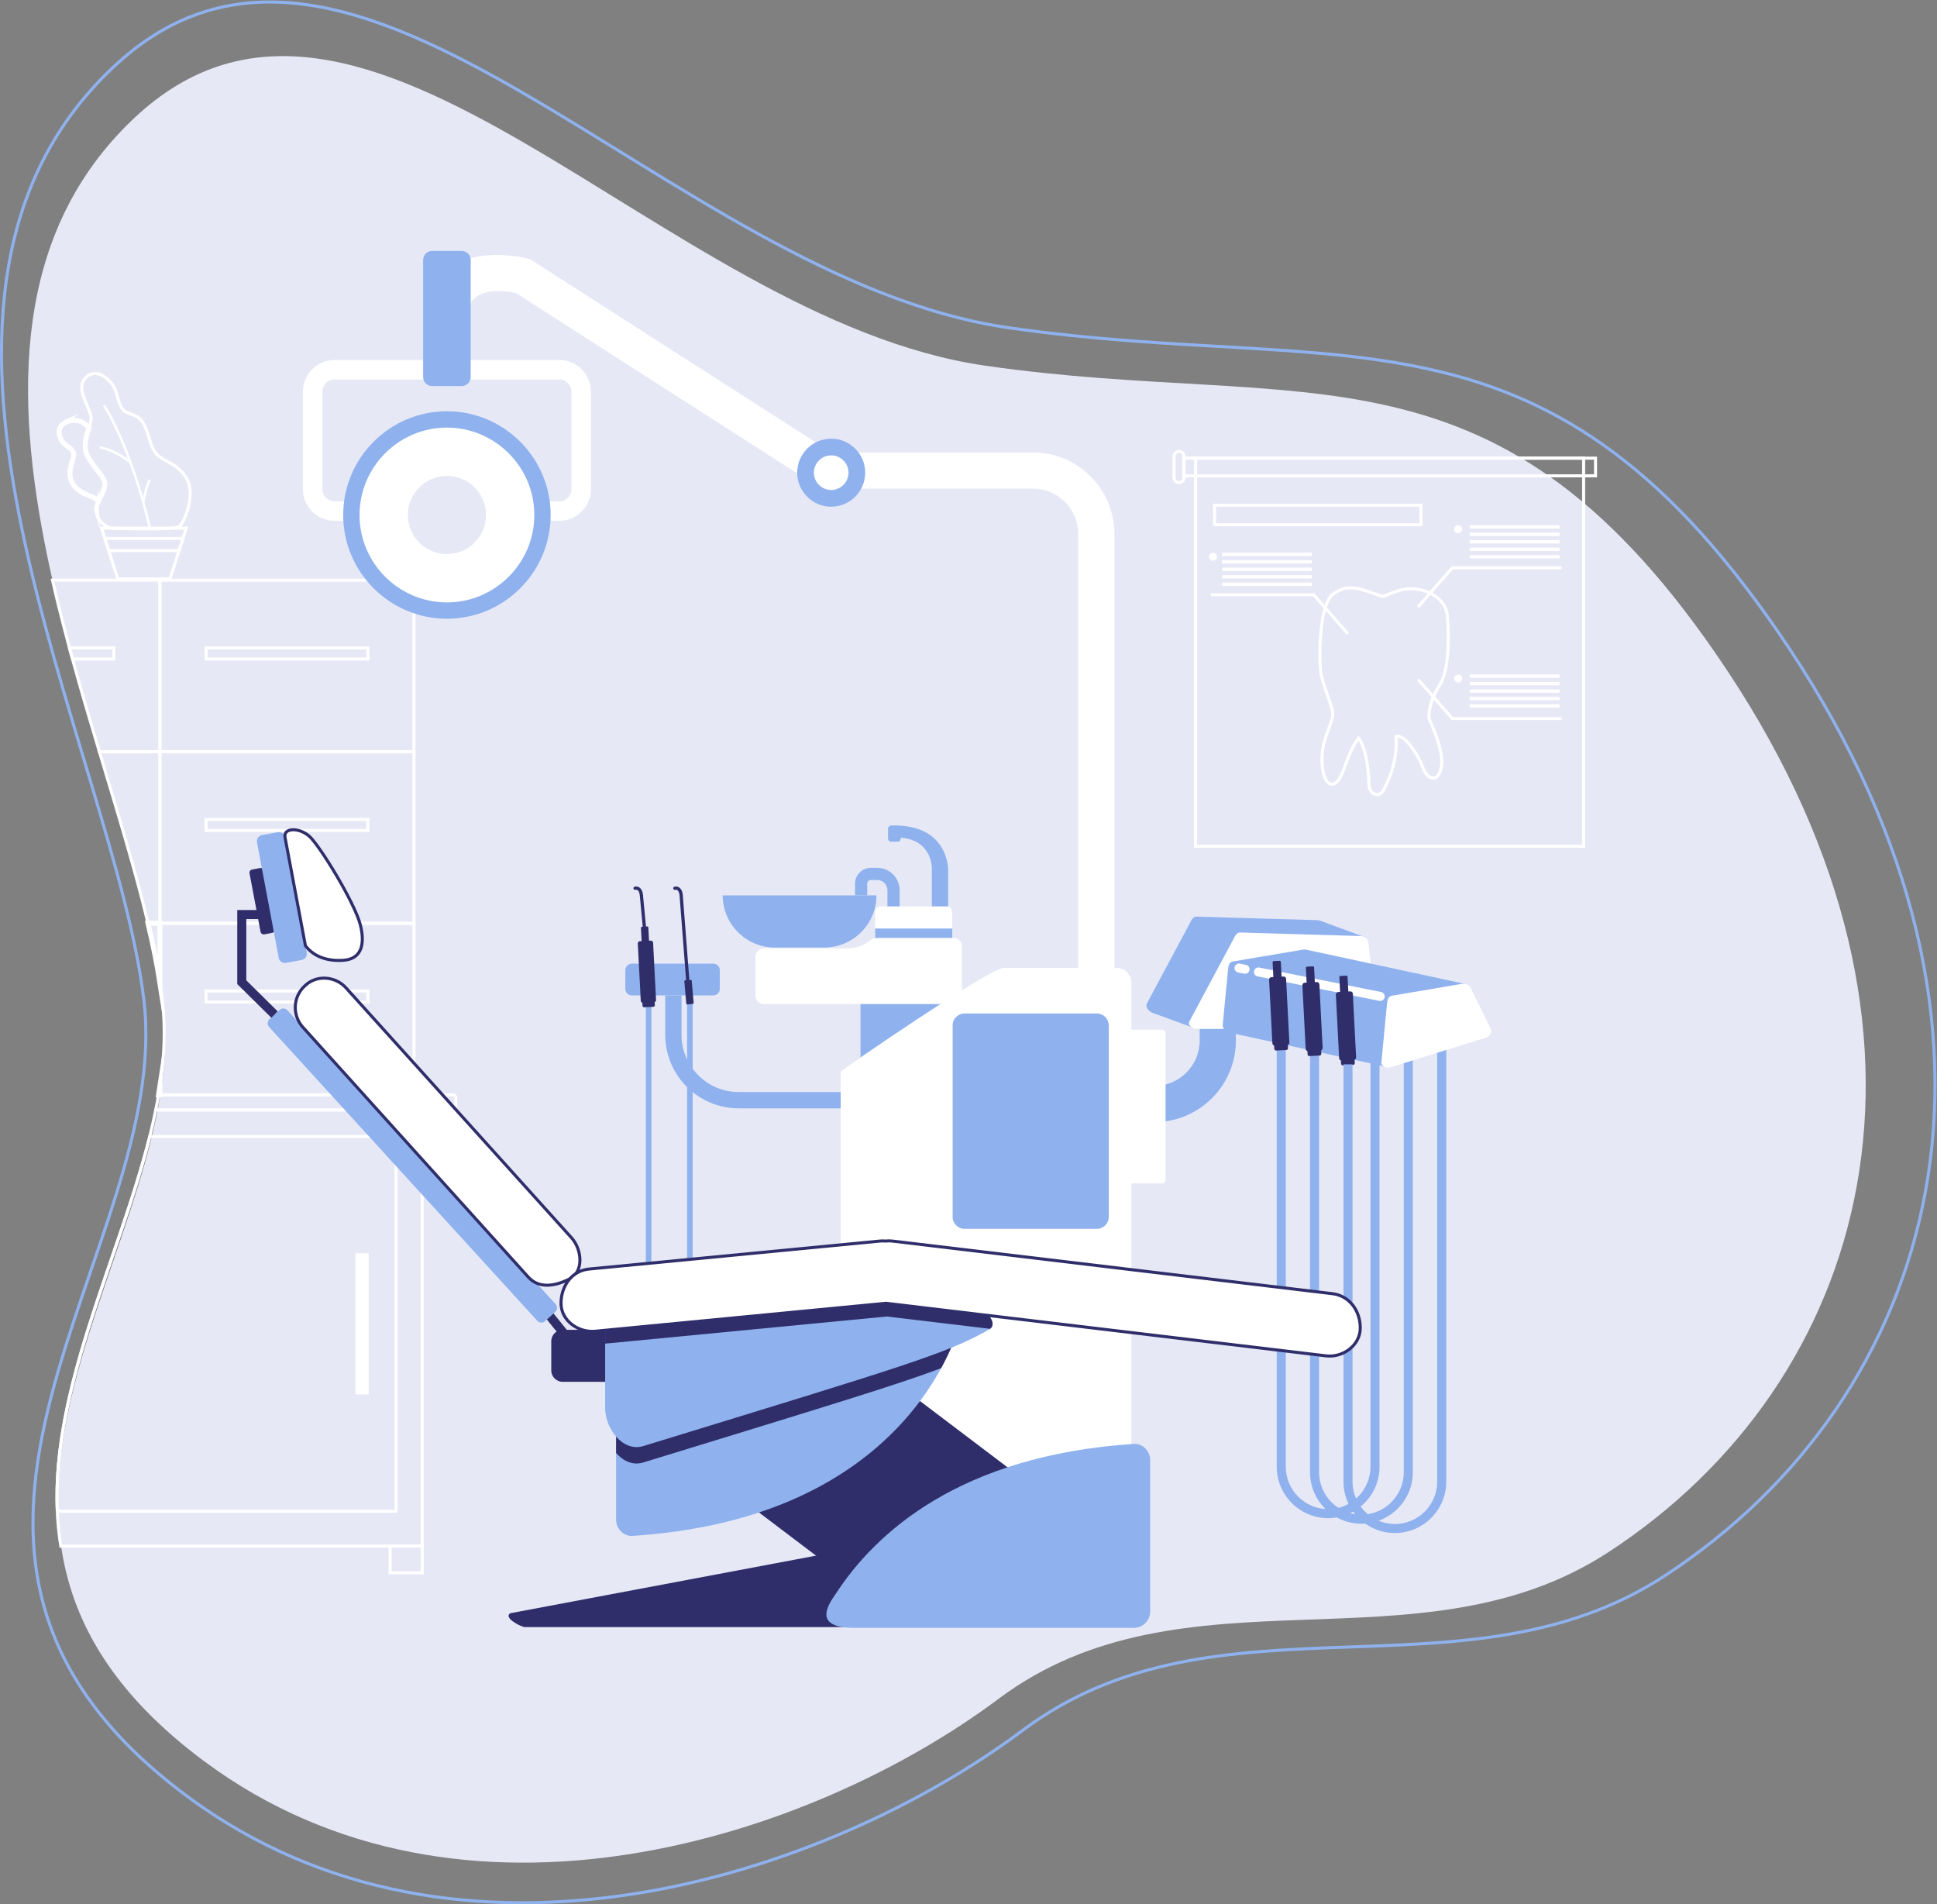 <?xml version="1.0" encoding="UTF-8" standalone="no"?>
<!-- Created with Inkscape (http://www.inkscape.org/) -->

<svg
   version="1.1"
   id="svg2"
   width="780.794"
   height="767.456"
   viewBox="0 0 780.794 767.456"
   sodipodi:docname="dentiste.svg"
   inkscape:version="1.2.2 (b0a8486541, 2022-12-01)"
   xmlns:inkscape="http://www.inkscape.org/namespaces/inkscape"
   xmlns:sodipodi="http://sodipodi.sourceforge.net/DTD/sodipodi-0.dtd"
   xmlns="http://www.w3.org/2000/svg"
   xmlns:svg="http://www.w3.org/2000/svg">
  <rect x="0" y="0" width="780.794" height="767.456" fill="#808080" stroke="none"/>
  <defs
     id="defs6" />
  <sodipodi:namedview
     id="namedview4"
     pagecolor="#ffffff"
     bordercolor="#666666"
     borderopacity="1.0"
     inkscape:showpageshadow="2"
     inkscape:pageopacity="0.0"
     inkscape:pagecheckerboard="0"
     inkscape:deskcolor="#d1d1d1"
     showgrid="false"
     inkscape:zoom="0.74101012"
     inkscape:cx="494.59514"
     inkscape:cy="530.35713"
     inkscape:window-width="1920"
     inkscape:window-height="1011"
     inkscape:window-x="0"
     inkscape:window-y="32"
     inkscape:window-maximized="1"
     inkscape:current-layer="g12">
    <inkscape:page
       x="0"
       y="0"
       id="page8"
       width="780.794"
       height="767.456" />
  </sodipodi:namedview>
  <g
     id="g10"
     inkscape:groupmode="layer"
     inkscape:label="Page 1"
     transform="matrix(1.333,0,0,-1.333,-0.005,800.608)">
    <g
       id="g12"
       transform="scale(0.1)">
      <path
         d="M 5223.57,3978 C 5959.08,2869.8 5652.54,1828.13 4864.26,1313.35 4291.37,939.25 3580.48,1289.11 3019.47,869.59 2458.45,450.07 1400.92,99.449 617.871,680.762 -347.195,1397.19 579.75,2248.22 494.039,2968.22 408.332,3688.22 -323.043,4957.84 403.34,5646.64 1100.11,6307.36 1998.4,5042.01 2978.91,4900.5 3959.42,4758.98 4533,5018.47 5223.57,3978"
         style="fill:#e6e8f6;fill-opacity:1;fill-rule:evenodd;stroke:none"
         id="path14" />
      <path
         d="M 5411.24,4044.68 C 6185.11,2878.71 5862.58,1782.73 5033.2,1241.11 4430.44,847.5 3682.49,1215.6 3092.22,774.211 2501.96,332.82 1389.29,-36.09 565.414,575.531 -449.969,1329.32 525.305,2224.72 435.129,2982.26 344.945,3739.8 -424.559,5075.61 339.699,5800.32 1072.8,6495.48 2017.92,5164.16 3049.56,5015.28 c 1031.63,-148.9 1635.11,124.13 2361.68,-970.6 z"
         style="fill:none;stroke:#8fb2ee;stroke-width:9.174;stroke-linecap:butt;stroke-linejoin:miter;stroke-miterlimit:22.926;stroke-dasharray:none;stroke-opacity:1"
         id="path16" />
      <path
         d="M 1251.79,4251.84 H 483.66 v -518.65 h 768.13 z"
         style="fill:none;stroke:#ffffff;stroke-width:9.174;stroke-linecap:butt;stroke-linejoin:miter;stroke-miterlimit:22.926;stroke-dasharray:none;stroke-opacity:1"
         id="path18" />
      <path
         d="M 1112.42,4047.08 H 623.039 v -33.4 h 489.381 z"
         style="fill:none;stroke:#ffffff;stroke-width:9.174;stroke-linecap:butt;stroke-linejoin:miter;stroke-miterlimit:22.926;stroke-dasharray:none;stroke-opacity:1"
         id="path20" />
      <path
         d="M 158.766,4251.84 H 483.66 V 3733.19 H 300.543 c -50.418,168.18 -101.586,343.17 -141.777,518.65 z"
         style="fill:none;stroke:#ffffff;stroke-width:9.174;stroke-linecap:butt;stroke-linejoin:miter;stroke-miterlimit:22.926;stroke-dasharray:none;stroke-opacity:1"
         id="path22" />
      <path
         d="m 210.105,4047.08 h 134.18 v -33.4 H 219.191 c -3.054,11.12 -6.082,22.25 -9.086,33.4 z"
         style="fill:none;stroke:#ffffff;stroke-width:9.174;stroke-linecap:butt;stroke-linejoin:miter;stroke-miterlimit:22.926;stroke-dasharray:none;stroke-opacity:1"
         id="path24" />
      <path
         d="M 1251.79,3733.19 H 483.66 v -518.65 h 768.13 z"
         style="fill:none;stroke:#ffffff;stroke-width:9.174;stroke-linecap:butt;stroke-linejoin:miter;stroke-miterlimit:22.926;stroke-dasharray:none;stroke-opacity:1"
         id="path26" />
      <path
         d="M 1112.42,3528.43 H 623.039 v -33.4 h 489.381 z"
         style="fill:none;stroke:#ffffff;stroke-width:9.174;stroke-linecap:butt;stroke-linejoin:miter;stroke-miterlimit:22.926;stroke-dasharray:none;stroke-opacity:1"
         id="path28" />
      <path
         d="M 300.535,3733.19 H 483.66 v -518.65 h -36.125 c -37.789,159.22 -91.883,334.82 -147,518.65 z"
         style="fill:none;stroke:#ffffff;stroke-width:9.174;stroke-linecap:butt;stroke-linejoin:miter;stroke-miterlimit:22.926;stroke-dasharray:none;stroke-opacity:1"
         id="path30" />
      <path
         d="M 1251.79,3214.55 H 483.66 v -180.52 c 2.758,-17.81 5.281,-35.42 7.332,-52.62 10.121,-85.01 6.004,-171.86 -7.332,-260.08 v -25.44 h 768.13 z"
         style="fill:none;stroke:#ffffff;stroke-width:9.174;stroke-linecap:butt;stroke-linejoin:miter;stroke-miterlimit:22.926;stroke-dasharray:none;stroke-opacity:1"
         id="path32" />
      <path
         d="M 1112.42,3009.78 H 623.039 v -33.4 h 489.381 z"
         style="fill:none;stroke:#ffffff;stroke-width:9.174;stroke-linecap:butt;stroke-linejoin:miter;stroke-miterlimit:22.926;stroke-dasharray:none;stroke-opacity:1"
         id="path34" />
      <path
         d="m 483.66,2721.33 v -25.44 h -4.058 c 1.445,8.5 2.785,16.97 4.058,25.44 z m -36.129,493.22 h 36.129 v -180.52 c -8.879,57.3 -21.199,117.6 -36.129,180.52 z"
         style="fill:none;stroke:#ffffff;stroke-width:14.847;stroke-linecap:butt;stroke-linejoin:miter;stroke-miterlimit:22.926;stroke-dasharray:none;stroke-opacity:1"
         id="path36" />
      <path
         d="m 291.586,4469.18 c -0.602,-2.34 -0.731,-4.72 0.109,-7.19 -0.105,1.77 -0.148,3.58 -0.148,5.44 0,0.59 0.012,1.16 0.039,1.75 z m -90.262,261.67 c -35.105,-16.11 -21.488,-49.69 -10.433,-63.02 11.05,-13.35 23.851,-14.25 31.011,-29.85 7.161,-15.61 -22.203,-51.12 -4.894,-88.83 17.301,-37.71 66.469,-41.99 76.859,-54.52 1.512,-1.83 2.434,-3.6 2.922,-5.32 7.52,17.54 20.473,34.71 20.473,53.92 0,27.07 -59.559,69.03 -59.559,112.34 0,26.17 6.426,41.47 11.512,56.04 -15.133,18.94 -35.805,30.29 -67.891,19.24 z"
         style="fill:none;stroke:#ffffff;stroke-width:14.847;stroke-linecap:butt;stroke-linejoin:miter;stroke-miterlimit:22.926;stroke-dasharray:none;stroke-opacity:1"
         id="path38" />
      <path
         d="m 333.508,4409.22 c -32.488,14.9 -41.961,32.49 -41.961,58.21 0,25.71 25.715,48.73 25.715,75.8 0,27.07 -59.559,69.03 -59.559,112.34 0,43.31 17.598,56.85 17.598,86.62 0,29.78 -50.086,87.99 -16.246,121.82 33.843,33.84 74.023,-7.58 85.277,-27.07 11.25,-19.48 12.176,-54.14 28.418,-70.39 16.246,-16.24 42.945,-9.48 60.914,-40.6 17.969,-31.13 18.945,-71.74 41.961,-94.74 23.008,-23.02 62.141,-26 89.328,-73.09 27.192,-47.1 -6.769,-134 -24.363,-144.83 -17.594,-10.83 -207.082,-4.07 -207.082,-4.07 z"
         style="fill:none;stroke:#ffffff;stroke-width:9.174;stroke-linecap:butt;stroke-linejoin:miter;stroke-miterlimit:22.926;stroke-dasharray:none;stroke-opacity:1"
         id="path40" />
      <path
         d="m 307.027,4409.23 h 256.196 l -49.285,-153.8 H 356.313 Z"
         style="fill:none;stroke:#ffffff;stroke-width:9.174;stroke-linecap:butt;stroke-linejoin:miter;stroke-miterlimit:22.926;stroke-dasharray:none;stroke-opacity:1"
         id="path42" />
      <path
         d="m 553.184,4377.93 -11.7,-36.54 H 328.762 l -11.703,36.54 z"
         style="fill:none;stroke:#ffffff;stroke-width:9.174;stroke-linecap:butt;stroke-linejoin:miter;stroke-miterlimit:22.926;stroke-dasharray:none;stroke-opacity:1"
         id="path44" />
      <path
         d="m 449.699,4408.44 c -0.14,0.65 -49.66,227.21 -138.601,370.77 l 6.183,3.82 c 89.59,-144.62 139.375,-372.37 139.512,-373.02 l -7.094,-1.57"
         style="fill:#ffffff;fill-opacity:1;fill-rule:evenodd;stroke:none"
         id="path46" />
      <path
         d="m 302.031,4657.17 c 0.133,-0.02 47.707,-7.63 94.899,-46.47 l -4.617,-5.61 c -45.672,37.6 -91.29,44.89 -91.418,44.91 l 1.136,7.17"
         style="fill:#ffffff;fill-opacity:1;fill-rule:evenodd;stroke:none"
         id="path48" />
      <path
         d="m 429.605,4488.19 c 0.028,0.15 10.497,54.75 20.657,69.45 l 5.976,-4.12 c -9.308,-13.49 -19.465,-66.49 -19.492,-66.64 l -7.141,1.31"
         style="fill:#ffffff;fill-opacity:1;fill-rule:evenodd;stroke:none"
         id="path50" />
      <path
         d="M 250.551,1331.47 H 1276.8 V 2650.15 H 471.051 c -86.254,-426.39 -357.449,-882 -287.18,-1318.68 z"
         style="fill:none;stroke:#ffffff;stroke-width:9.174;stroke-linecap:butt;stroke-linejoin:miter;stroke-miterlimit:22.926;stroke-dasharray:none;stroke-opacity:1"
         id="path52" />
      <path
         d="M 1188.64,1436.96 H 173.234 c -16.113,376.72 187.711,764.52 279.692,1133.03 h 735.714 9.09 v -7.68 -1117.67 -7.68 z"
         style="fill:none;stroke:#ffffff;stroke-width:9.174;stroke-linecap:butt;stroke-linejoin:miter;stroke-miterlimit:22.926;stroke-dasharray:none;stroke-opacity:1"
         id="path54" />
      <path
         d="m 1074.6,2217.01 v -427.08 h 40.11 v 427.08 h -40.11"
         style="fill:#ffffff;fill-opacity:1;fill-rule:evenodd;stroke:none"
         id="path56" />
      <path
         d="m 479.602,2695.89 h 889.878 c 4.83,0 8.78,-3.94 8.78,-8.77 v -28.2 c 0,-4.83 -3.95,-8.77 -8.78,-8.77 H 471.051 c 3.09,15.28 5.961,30.53 8.551,45.74 z"
         style="fill:none;stroke:#ffffff;stroke-width:9.174;stroke-linecap:butt;stroke-linejoin:miter;stroke-miterlimit:22.926;stroke-dasharray:none;stroke-opacity:1"
         id="path58" />
      <path
         d="m 1189.31,1331.47 h 87.49 v -80.7 h -96.89 v 80.7 z"
         style="fill:none;stroke:#ffffff;stroke-width:9.174;stroke-linecap:butt;stroke-linejoin:miter;stroke-miterlimit:22.926;stroke-dasharray:none;stroke-opacity:1"
         id="path60" />
      <path
         d="m 2570.97,2655.05 h -337.48 c -61.01,0 -116.47,24.95 -156.65,65.13 -40.18,40.18 -65.13,95.63 -65.13,156.64 V 2996.4 H 2061 v -119.58 c 0,-47.41 19.42,-90.53 50.69,-121.8 31.27,-31.27 74.39,-50.69 121.8,-50.69 h 337.48 v -49.28"
         style="fill:#8fb2ee;fill-opacity:1;fill-rule:evenodd;stroke:none"
         id="path62" />
      <path
         d="m 1953.01,2146.93 h 16.86 v 823.22 h -16.86 v -823.22"
         style="fill:#8fb2ee;fill-opacity:1;fill-rule:evenodd;stroke:none"
         id="path64" />
      <path
         d="m 2077.78,2164.62 h 16.86 v 805.53 h -16.86 v -805.53"
         style="fill:#8fb2ee;fill-opacity:1;fill-rule:evenodd;stroke:none"
         id="path66" />
      <path
         d="m 2663.25,3129.29 h 199.56 c 9.25,0 16.81,7.56 16.81,16.81 v 102.84 c 0,9.25 -7.56,16.81 -16.81,16.81 h -199.56 c -9.25,0 -16.8,-7.56 -16.8,-16.81 V 3146.1 c 0,-9.25 7.55,-16.81 16.8,-16.81"
         style="fill:#ffffff;fill-opacity:1;fill-rule:evenodd;stroke:none"
         id="path68" />
      <path
         d="m 2646.45,3198.74 h 233.17 v -52.65 c 0,-2.58 -0.59,-5.02 -1.63,-7.2 h -229.91 c -1.04,2.18 -1.63,4.62 -1.63,7.2 v 52.65"
         style="fill:#8fb2ee;fill-opacity:1;fill-rule:evenodd;stroke:none"
         id="path70" />
      <path
         d="m 2602.22,2798.15 h 289 v 193.95 h -289 v -193.95"
         style="fill:#8fb2ee;fill-opacity:1;fill-rule:evenodd;stroke:none"
         id="path72" />
      <path
         d="m 2683.29,3170.36 h 200.84 c 13.55,0 24.64,-11.1 24.64,-24.64 v -150.78 c 0,-13.55 -11.09,-24.64 -24.64,-24.64 H 2309.4 c -13.55,0 -24.64,11.09 -24.64,24.64 v 60.16 31.79 c 0,9.01 0,18.02 0,27.03 0,13.55 11.09,24.64 24.64,24.64 107.05,0 138.58,0 245.63,0 30.33,0 50.35,6.62 62.1,14.3 27.98,18.29 12.56,17.5 66.16,17.5"
         style="fill:#ffffff;fill-opacity:1;fill-rule:evenodd;stroke:none"
         id="path74" />
      <path
         d="m 2185.39,3298.87 c 155.01,0 310.02,0 465.02,0 v 0 c 0,-86.72 -70.94,-157.66 -157.66,-157.66 -49.9,0 -99.79,0 -149.7,0 -86.72,0 -157.66,70.94 -157.66,157.66 v 0"
         style="fill:#8fb2ee;fill-opacity:1;fill-rule:evenodd;stroke:none"
         id="path76" />
      <path
         d="m 2817.89,3265.75 v 109.96 l 0.09,0.29 c 0,0.23 5.07,88.98 -94.13,97.42 v -2.48 c 0,-5.43 -4.42,-9.85 -9.84,-9.85 h -18.65 c -5.42,0 -9.86,4.42 -9.86,9.85 v 29.53 c 0,5.42 4.44,9.85 9.86,9.85 h 9.38 9.27 c 0.75,0 1.48,-0.09 2.19,-0.24 150,-5.93 150.93,-127.86 150.87,-134.37 h 0.1 v -110.54 c -1.39,0.37 -2.85,0.58 -4.35,0.58 h -44.93"
         style="fill:#8fb2ee;fill-opacity:1;fill-rule:evenodd;stroke:none"
         id="path78" />
      <path
         d="m 2633.62,3382.27 h 19.19 c 18.64,0 35.6,-7.62 47.87,-19.89 12.26,-12.27 19.89,-29.23 19.89,-47.87 v -47.01 l -0.03,-1.75 h -37.08 c 0.1,0.57 0.15,1.15 0.15,1.75 v 47.01 c 0,8.45 -3.48,16.16 -9.06,21.74 -5.59,5.58 -13.29,9.06 -21.74,9.06 h -19.19 c -3.03,0 -5.81,-1.26 -7.82,-3.28 -2.01,-2.01 -3.27,-4.78 -3.27,-7.81 v -35.35 h -36.97 v 35.35 c 0,13.23 5.41,25.25 14.11,33.94 8.69,8.7 20.72,14.11 33.95,14.11"
         style="fill:#8fb2ee;fill-opacity:1;fill-rule:evenodd;stroke:none"
         id="path80" />
      <path
         d="m 3033.77,3079.55 h 343.09 c 24.44,0 44.43,-20 44.43,-44.43 V 2765.2 1326.52 1311.99 c 0,-24.44 -19.99,-44.43 -44.43,-44.43 h -14.52 -585.65 -175.57 c -32.42,0 -58.96,26.53 -58.96,58.96 V 2765.2 c 0,5.52 453.34,314.35 491.61,314.35"
         style="fill:#ffffff;fill-opacity:1;fill-rule:evenodd;stroke:none"
         id="path82" />
      <path
         d="m 1910.76,3092.51 h 246.26 c 10.84,0 19.71,-8.86 19.71,-19.71 v -56.69 c 0,-10.85 -8.87,-19.71 -19.71,-19.71 h -246.26 c -10.85,0 -19.71,8.86 -19.71,19.71 v 56.69 c 0,10.85 8.86,19.71 19.71,19.71"
         style="fill:#8fb2ee;fill-opacity:1;fill-rule:evenodd;stroke:none"
         id="path84" />
      <path
         d="m 1941.28,3204.12 15.96,0.82 c 1.77,0.09 3.29,-1.27 3.38,-3.04 l 3.44,-66.69 c 0.1,-1.77 -1.28,-3.28 -3.04,-3.38 l -15.96,-0.82 c -1.77,-0.09 -3.29,1.27 -3.38,3.04 l -3.44,66.69 c -0.09,1.77 1.27,3.29 3.04,3.38"
         style="fill:#2f2e6b;fill-opacity:1;fill-rule:evenodd;stroke:none"
         id="path86" />
      <path
         d="m 1946.19,2993.42 27.88,1.44 c 2.59,0.13 4.82,-1.87 4.95,-4.47 l 1.21,-23.4 c 0.13,-2.59 -1.88,-4.82 -4.47,-4.95 l -27.88,-1.44 c -2.59,-0.13 -4.82,1.88 -4.95,4.47 l -1.21,23.4 c -0.14,2.59 1.88,4.82 4.47,4.95"
         style="fill:#2f2e6b;fill-opacity:1;fill-rule:evenodd;stroke:none"
         id="path88" />
      <path
         d="m 1935.01,3160.41 32.97,1.71 c 3.66,0.18 6.8,-2.65 6.99,-6.31 l 8.94,-173.23 c 0.19,-3.65 -2.64,-6.8 -6.29,-6.98 l -32.98,-1.71 c -3.65,-0.18 -6.79,2.65 -6.98,6.31 l -8.95,173.23 c -0.19,3.65 2.64,6.8 6.3,6.98"
         style="fill:#2f2e6b;fill-opacity:1;fill-rule:evenodd;stroke:none"
         id="path90" />
      <path
         d="m 1953.84,3201.2 c 0.26,-2.7 -1.72,-5.11 -4.42,-5.35 -2.7,-0.26 -5.1,1.73 -5.35,4.42 l -9.51,99.83 c -0.14,1.51 -0.42,3.08 -0.79,4.6 v 0 c -0.89,3.53 -2.37,6.71 -4.39,8.82 -1.66,1.73 -3.76,2.73 -6.26,2.5 -0.42,-0.04 -0.93,-0.13 -1.49,-0.27 -2.64,-0.66 -5.32,0.94 -5.97,3.58 -0.65,2.64 0.95,5.31 3.58,5.97 0.95,0.23 1.95,0.4 2.96,0.49 5.84,0.56 10.61,-1.64 14.27,-5.46 3.28,-3.43 5.58,-8.16 6.85,-13.24 v -0.02 c 0.48,-1.93 0.82,-3.98 1.02,-6.05 l 9.5,-99.82"
         style="fill:#2f2e6b;fill-opacity:1;fill-rule:evenodd;stroke:none"
         id="path92" />
      <path
         d="m 2089.67,2977.69 c 0.25,-2.7 -1.73,-5.1 -4.43,-5.36 -2.7,-0.25 -5.1,1.73 -5.35,4.43 l -24.98,323.34 c -0.14,1.51 -0.41,3.08 -0.78,4.6 h -0.01 c -0.88,3.53 -2.37,6.71 -4.39,8.82 -1.66,1.73 -3.76,2.73 -6.26,2.5 -0.42,-0.04 -0.93,-0.13 -1.49,-0.27 -2.63,-0.66 -5.31,0.94 -5.97,3.58 -0.65,2.64 0.95,5.31 3.59,5.97 0.94,0.23 1.94,0.4 2.95,0.49 5.84,0.56 10.62,-1.64 14.27,-5.46 3.28,-3.43 5.58,-8.16 6.85,-13.24 v -0.02 c 0.48,-1.93 0.82,-3.98 1.02,-6.05 l 24.98,-323.33"
         style="fill:#2f2e6b;fill-opacity:1;fill-rule:evenodd;stroke:none"
         id="path94" />
      <path
         d="m 2072.38,3042.13 15.92,1.4 c 1.76,0.15 3.33,-1.16 3.48,-2.93 l 5.84,-66.52 c 0.15,-1.76 -1.16,-3.32 -2.92,-3.48 l -15.93,-1.4 c -1.76,-0.15 -3.33,1.16 -3.48,2.92 l -5.83,66.53 c -0.16,1.76 1.16,3.33 2.92,3.48"
         style="fill:#2f2e6b;fill-opacity:1;fill-rule:evenodd;stroke:none"
         id="path96" />
      <path
         d="M 3615.46,3447.42 H 4788.88 V 4620.83 H 3615.46 Z"
         style="fill:none;stroke:#ffffff;stroke-width:9.174;stroke-linecap:butt;stroke-linejoin:miter;stroke-miterlimit:22.926;stroke-dasharray:none;stroke-opacity:1"
         id="path98" />
      <path
         d="m 4176.32,4204.05 c 5.7,-2.02 10.32,-0.04 19.38,3.83 9.49,4.05 22.94,9.81 45.73,15.31 4.9,1.18 9.92,1.99 14.97,2.44 23.36,2.06 49.84,-3.09 71.93,-14.71 22.58,-11.88 40.7,-30.55 46.68,-55.32 0.87,-3.61 1.48,-7.25 1.8,-10.9 2.94,-33.32 4.73,-83.92 -0.36,-129.35 -3.67,-32.82 -10.99,-63.1 -24.1,-82.76 -12.76,-19.14 -21.1,-39.19 -25.88,-56.96 -5.79,-21.58 -6.4,-39.17 -3.24,-47.06 0.82,-2.05 2.1,-5 3.71,-8.67 11.62,-26.63 39.18,-89.79 31.55,-133.07 -2.38,-13.48 -6.47,-22.24 -11.42,-27.26 -4.13,-4.2 -8.83,-6.03 -13.77,-5.94 -4.56,0.09 -9.01,1.89 -13.11,5 -7.03,5.34 -13.38,15.01 -17.18,26.19 -5.9,17.35 -18.16,40.19 -32.15,59.35 -11.74,16.08 -24.46,29.35 -35.16,34.03 -5.98,2.62 -11.19,1.77 -14.48,0.42 1.98,-16.82 5.74,-80.61 -36.93,-160.37 -3.81,-7.13 -8.61,-11.44 -13.68,-13.43 -4.35,-1.7 -8.76,-1.7 -12.91,-0.28 -3.78,1.3 -7.25,3.81 -10.14,7.29 -4.85,5.84 -8.12,14.64 -8.12,24.92 0,14.15 -1.88,52.11 -10.27,86.9 -4.76,19.72 -11.57,38.33 -21.21,50.57 -0.49,-0.7 -1.5,-2.56 -3.39,-4.91 -4.35,-5.43 -9.08,-13.62 -13.65,-22.63 -9.5,-18.77 -18.04,-40.68 -21.26,-49.52 -0.72,-1.99 -1.44,-4.05 -2.22,-6.29 -1.01,-2.91 -2.13,-6.12 -3.26,-9.23 -8.53,-23.44 -21.85,-52.88 -42.38,-45.41 -12,4.36 -19.85,24.26 -22.71,48.96 -2.71,23.38 -1.45,51.81 4.67,74.55 4.82,17.89 10.16,32.32 14.82,44.89 6.41,17.33 11.44,30.92 11.44,44.32 0,11.04 -7.51,32.1 -15.68,55.02 -8.7,24.41 -18.12,50.82 -20.73,71.71 -3.09,24.69 -4.26,93.99 4.46,150.92 5.77,37.59 16.06,70.31 33.36,83.24 41.52,31.01 73.87,19.49 137.87,-3.29 z"
         style="fill:none;stroke:#ffffff;stroke-width:9.174;stroke-linecap:butt;stroke-linejoin:miter;stroke-miterlimit:22.926;stroke-dasharray:none;stroke-opacity:1"
         id="path100" />
      <path
         d="m 3579.49,4567.41 h 1245.36 v 53.42 H 3579.49 Z"
         style="fill:none;stroke:#ffffff;stroke-width:9.174;stroke-linecap:butt;stroke-linejoin:miter;stroke-miterlimit:22.926;stroke-dasharray:none;stroke-opacity:1"
         id="path102" />
      <path
         d="m 3565.46,4641.2 v 0 c 8.33,0 15.14,-6.81 15.14,-15.13 v -63.9 c 0,-8.33 -6.81,-15.13 -15.14,-15.13 v 0 c -8.32,0 -15.13,6.8 -15.13,15.13 v 63.9 c 0,8.32 6.81,15.13 15.13,15.13 z"
         style="fill:none;stroke:#ffffff;stroke-width:9.174;stroke-linecap:butt;stroke-linejoin:miter;stroke-miterlimit:22.926;stroke-dasharray:none;stroke-opacity:1"
         id="path104" />
      <path
         d="m 4284.62,4173.82 103.64,118.45 1.35,1.54 h 332.36 v -8.96 h -328.33 l -102.3,-116.91 -6.72,5.88"
         style="fill:#ffffff;fill-opacity:1;fill-rule:evenodd;stroke:none"
         id="path110" />
      <path
         d="m 4444.29,4407.91 h 271.69 v 10.27 h -271.69 v -10.27"
         style="fill:#ffffff;fill-opacity:1;fill-rule:evenodd;stroke:none"
         id="path112" />
      <path
         d="m 4444.3,4395.64 c 90.56,0 181.12,0 271.68,0 0,-3.43 0,-6.85 0,-10.28 -90.56,0 -181.12,0 -271.68,0 0,3.43 0,6.85 0,10.28"
         style="fill:#ffffff;fill-opacity:1;fill-rule:evenodd;stroke:none"
         id="path114" />
      <path
         d="m 4444.3,4373.09 c 90.56,0 181.12,0 271.68,0 0,-3.42 0,-6.85 0,-10.27 -90.56,0 -181.12,0 -271.68,0 0,3.42 0,6.85 0,10.27"
         style="fill:#ffffff;fill-opacity:1;fill-rule:evenodd;stroke:none"
         id="path116" />
      <path
         d="m 4444.3,4350.55 c 90.56,0 181.12,0 271.68,0 0,-3.42 0,-6.85 0,-10.28 -90.56,0 -181.12,0 -271.68,0 0,3.43 0,6.86 0,10.28"
         style="fill:#ffffff;fill-opacity:1;fill-rule:evenodd;stroke:none"
         id="path118" />
      <path
         d="m 4444.29,4317.72 h 271.69 V 4328 h -271.69 v -10.28"
         style="fill:#ffffff;fill-opacity:1;fill-rule:evenodd;stroke:none"
         id="path120" />
      <path
         d="m 4073.03,4086.43 -102.29,116.91 h -308.92 v 8.96 h 310.93 2.02 l 1.34,-1.54 103.65,-118.45 -6.73,-5.88"
         style="fill:#ffffff;fill-opacity:1;fill-rule:evenodd;stroke:none"
         id="path122" />
      <path
         d="M 3695.32,4324.66 H 3967 v 10.28 h -271.68 v -10.28"
         style="fill:#ffffff;fill-opacity:1;fill-rule:evenodd;stroke:none"
         id="path124" />
      <path
         d="m 3695.32,4312.39 c 90.56,0 181.12,0 271.68,0 0,-3.42 0,-6.85 0,-10.27 -90.56,0 -181.12,0 -271.68,0 0,3.42 0,6.85 0,10.27"
         style="fill:#ffffff;fill-opacity:1;fill-rule:evenodd;stroke:none"
         id="path126" />
      <path
         d="m 3695.32,4289.85 c 90.56,0 181.12,0 271.68,0 0,-3.42 0,-6.85 0,-10.27 -90.56,0 -181.12,0 -271.68,0 0,3.42 0,6.85 0,10.27"
         style="fill:#ffffff;fill-opacity:1;fill-rule:evenodd;stroke:none"
         id="path128" />
      <path
         d="m 3695.32,4267.3 c 90.56,0 181.12,0 271.68,0 0,-3.42 0,-6.84 0,-10.27 -90.56,0 -181.12,0 -271.68,0 0,3.43 0,6.85 0,10.27"
         style="fill:#ffffff;fill-opacity:1;fill-rule:evenodd;stroke:none"
         id="path130" />
      <path
         d="M 3695.32,4234.48 H 3967 v 10.28 h -271.68 v -10.28"
         style="fill:#ffffff;fill-opacity:1;fill-rule:evenodd;stroke:none"
         id="path132" />
      <path
         d="m 3672.65,4419.55 h 624.34 v 58.96 h -624.34 z"
         style="fill:none;stroke:#ffffff;stroke-width:9.174;stroke-linecap:butt;stroke-linejoin:miter;stroke-miterlimit:22.926;stroke-dasharray:none;stroke-opacity:1"
         id="path134" />
      <path
         d="m 4291.34,3955.06 102.3,-116.91 h 328.33 v -8.97 h -330.35 -2.01 l -1.35,1.54 -103.64,118.45 6.72,5.89"
         style="fill:#ffffff;fill-opacity:1;fill-rule:evenodd;stroke:none"
         id="path136" />
      <path
         d="m 4444.29,3956.69 h 271.69 v 10.28 h -271.69 v -10.28"
         style="fill:#ffffff;fill-opacity:1;fill-rule:evenodd;stroke:none"
         id="path138" />
      <path
         d="m 4444.3,3944.42 c 90.56,0 181.12,0 271.68,0 0,-3.42 0,-6.85 0,-10.27 -90.56,0 -181.12,0 -271.68,0 0,3.42 0,6.85 0,10.27"
         style="fill:#ffffff;fill-opacity:1;fill-rule:evenodd;stroke:none"
         id="path140" />
      <path
         d="m 4444.3,3921.88 c 90.56,0 181.12,0 271.68,0 0,-3.42 0,-6.85 0,-10.28 -90.56,0 -181.12,0 -271.68,0 0,3.43 0,6.86 0,10.28"
         style="fill:#ffffff;fill-opacity:1;fill-rule:evenodd;stroke:none"
         id="path142" />
      <path
         d="m 4444.3,3899.33 c 90.56,0 181.12,0 271.68,0 0,-3.42 0,-6.85 0,-10.27 -90.56,0 -181.12,0 -271.68,0 0,3.42 0,6.85 0,10.27"
         style="fill:#ffffff;fill-opacity:1;fill-rule:evenodd;stroke:none"
         id="path144" />
      <path
         d="m 4444.29,3866.51 h 271.69 v 10.28 h -271.69 v -10.28"
         style="fill:#ffffff;fill-opacity:1;fill-rule:evenodd;stroke:none"
         id="path146" />
      <path
         d="m 4409.55,4393.91 c 6.69,0 12.14,5.45 12.14,12.14 0,6.68 -5.45,12.14 -12.14,12.14 -6.69,0 -12.14,-5.46 -12.14,-12.14 0,-6.69 5.45,-12.14 12.14,-12.14"
         style="fill:#ffffff;fill-opacity:1;fill-rule:evenodd;stroke:none"
         id="path148" />
      <path
         d="m 4409.55,3942.69 c 6.69,0 12.14,5.45 12.14,12.14 0,6.69 -5.45,12.14 -12.14,12.14 -6.69,0 -12.14,-5.45 -12.14,-12.14 0,-6.69 5.45,-12.14 12.14,-12.14"
         style="fill:#ffffff;fill-opacity:1;fill-rule:evenodd;stroke:none"
         id="path150" />
      <path
         d="m 3668.22,4310.66 c 6.68,0 12.13,5.45 12.13,12.14 0,6.69 -5.45,12.15 -12.13,12.15 -6.69,0 -12.15,-5.46 -12.15,-12.15 0,-6.69 5.46,-12.14 12.15,-12.14"
         style="fill:#ffffff;fill-opacity:1;fill-rule:evenodd;stroke:none"
         id="path152" />
      <path
         d="m 3260.52,3079.55 v 1312.26 c 0,37.56 -15.41,71.76 -40.23,96.57 -24.81,24.82 -59.01,40.23 -96.58,40.23 h -646.06 v 109.43 h 646.06 c 67.77,0 129.35,-27.69 173.96,-72.28 44.6,-44.61 72.29,-106.19 72.29,-173.95 V 3079.55 h -109.44"
         style="fill:#ffffff;fill-opacity:1;fill-rule:evenodd;stroke:none"
         id="path154" />
      <path
         d="M 3627.85,3103.52 V 2859.7 c 0,-37.56 -15.41,-71.76 -40.22,-96.58 -24.82,-24.81 -59.02,-40.22 -96.58,-40.22 h -69.76 v -109.44 h 69.76 c 67.77,0 129.35,27.69 173.95,72.29 44.6,44.61 72.29,106.19 72.29,173.95 v 243.82 h -109.44"
         style="fill:#8fb2ee;fill-opacity:1;fill-rule:evenodd;stroke:none"
         id="path156" />
      <path
         d="m 2916.88,2941.87 h 399.92 c 19.85,0 36.09,-16.25 36.09,-36.09 v -579.01 c 0,-19.84 -16.25,-36.09 -36.09,-36.09 h -399.92 c -19.84,0 -36.09,16.24 -36.09,36.09 v 579.01 c 0,19.85 16.24,36.09 36.09,36.09"
         style="fill:#8fb2ee;fill-opacity:1;fill-rule:evenodd;stroke:none"
         id="path158" />
      <path
         d="m 2460.77,4542.74 -901.65,578.03 c -32.01,6.28 -143,21.74 -143,-65.64 h -109.44 c 0,242.63 285.83,170.01 286.65,169.82 l 9.13,-2.23 7.54,-4.83 909.77,-583.25 -59,-91.9"
         style="fill:#ffffff;fill-opacity:1;fill-rule:evenodd;stroke:none"
         id="path160" />
      <path
         d="m 2513.51,4474.09 c 56.64,0 102.84,46.2 102.84,102.83 0,56.64 -46.2,102.83 -102.84,102.83 -56.64,0 -102.83,-46.19 -102.83,-102.83 0,-56.63 46.19,-102.83 102.83,-102.83"
         style="fill:#8fb2ee;fill-opacity:1;fill-rule:evenodd;stroke:none"
         id="path162" />
      <path
         d="m 2513.51,4524.6 c 28.82,0 52.33,23.5 52.33,52.32 0,28.82 -23.51,52.33 -52.33,52.33 -28.81,0 -52.32,-23.51 -52.32,-52.33 0,-28.82 23.51,-52.32 52.32,-52.32"
         style="fill:#ffffff;fill-opacity:1;fill-rule:evenodd;stroke:none"
         id="path164" />
      <path
         d="m 1691.57,4858.68 h -680.1 c -10.02,0 -19.15,-4.12 -25.779,-10.75 l -0.054,0.05 c -6.598,-6.63 -10.696,-15.77 -10.696,-25.83 v -295.22 c 0,-10.06 4.098,-19.2 10.696,-25.83 l 0.054,0.06 c 6.629,-6.63 15.759,-10.75 25.779,-10.75 h 680.1 c 10.02,0 19.15,4.12 25.78,10.75 l 0.05,-0.06 c 6.6,6.63 10.7,15.77 10.7,25.83 v 295.22 c 0,10.06 -4.1,19.2 -10.7,25.83 l -0.05,-0.05 c -6.63,6.63 -15.76,10.75 -25.78,10.75 z m -680.1,58.96 h 680.1 c 26.28,0 50.17,-10.74 67.46,-28.03 v -0.11 c 17.28,-17.29 28.02,-41.14 28.02,-67.35 v -295.22 c 0,-26.2 -10.74,-50.04 -28.02,-67.34 v -0.11 c -17.29,-17.29 -41.18,-28.02 -67.46,-28.02 h -680.1 c -26.282,0 -50.169,10.73 -67.458,28.02 v 0.11 c -17.289,17.3 -28.024,41.14 -28.024,67.34 v 295.22 c 0,26.21 10.735,50.06 28.024,67.35 v 0.11 c 17.289,17.29 41.176,28.03 67.458,28.03 v 0"
         style="fill:#ffffff;fill-opacity:1;fill-rule:evenodd;stroke:none"
         id="path166" />
      <path
         d="m 1351.52,4135.3 c 172.77,0 313.67,140.9 313.67,313.67 0,172.76 -140.9,313.67 -313.67,313.67 -172.76,0 -313.67,-140.91 -313.67,-313.67 0,-172.77 140.91,-313.67 313.67,-313.67"
         style="fill:#8fb2ee;fill-opacity:1;fill-rule:evenodd;stroke:none"
         id="path168" />
      <path
         d="m 1351.53,4184.71 c 145.54,0 264.25,118.71 264.25,264.25 0,145.55 -118.71,264.26 -264.25,264.26 -145.55,0 -264.26,-118.71 -264.26,-264.26 0,-145.54 118.71,-264.25 264.26,-264.25"
         style="fill:#ffffff;fill-opacity:1;fill-rule:evenodd;stroke:none"
         id="path170" />
      <path
         d="m 1351.53,4330.8 c 65.08,0 118.16,53.08 118.16,118.16 0,65.08 -53.08,118.16 -118.16,118.16 -65.08,0 -118.16,-53.08 -118.16,-118.16 0,-65.08 53.08,-118.16 118.16,-118.16"
         style="fill:#e6e8f6;fill-opacity:1;fill-rule:evenodd;stroke:none"
         id="path172" />
      <path
         d="m 1306.94,5247.42 h 89.15 c 15.06,0 27.37,-12.31 27.37,-27.35 v -353.9 c 0,-15.05 -12.31,-27.36 -27.37,-27.36 h -89.15 c -15.05,0 -27.36,12.31 -27.36,27.36 v 353.9 c 0,15.04 12.31,27.35 27.36,27.35"
         style="fill:#8fb2ee;fill-opacity:1;fill-rule:evenodd;stroke:none"
         id="path174" />
      <path
         d="m 3513.63,2893.09 h -122.47 c -6.08,0 -11.05,-4.97 -11.05,-11.05 v -442.83 c 0,-6.08 4.97,-11.05 11.05,-11.05 h 122.47 c 6.08,0 11.05,4.97 11.05,11.05 v 442.83 c 0,6.08 -4.97,11.05 -11.05,11.05"
         style="fill:#ffffff;fill-opacity:1;fill-rule:evenodd;stroke:none"
         id="path176" />
      <path
         d="m 3486.56,2943.17 115.09,-41.84 80.86,41.84 h 327.08 c 12.14,0 23.36,10 22.08,22.07 l -16.06,150.3 110.95,57.42 -134.83,49.49 -0.46,0.17 c -2.15,0.79 -4.48,1.25 -6.95,1.33 L 3619,3234.67 c -12.09,0.36 -16.37,-11.42 -22.07,-22.07 l -128.18,-239.42 c -7.04,-13.13 6.1,-25.76 17.81,-30.01"
         style="fill:#8fb2ee;fill-opacity:1;fill-rule:evenodd;stroke:none"
         id="path178" />
      <path
         d="m 3618.42,2895.11 h 523.03 c 12.15,0 23.36,10 22.08,22.07 l -25.28,236.64 c -1.28,12.07 -9.98,21.72 -22.07,22.08 l -365.32,10.72 c -12.09,0.36 -16.37,-11.41 -22.07,-22.07 l -132.44,-247.37 c -5.72,-10.68 9.93,-22.07 22.07,-22.07"
         style="fill:#ffffff;fill-opacity:1;fill-rule:evenodd;stroke:none"
         id="path180" />
      <path
         d="M 4171.66,2916.09 V 1571.32 c 0,-42.75 -17.48,-81.62 -45.63,-109.78 -28.16,-28.15 -67.03,-45.63 -109.78,-45.63 -42.75,0 -81.61,17.48 -109.77,45.63 -28.16,28.16 -45.64,67.03 -45.64,109.78 v 1274.66 h 27.36 V 1571.32 c 0,-35.2 14.41,-67.21 37.63,-90.43 23.21,-23.21 55.22,-37.62 90.42,-37.62 35.2,0 67.21,14.41 90.43,37.62 23.21,23.22 37.62,55.23 37.62,90.43 v 1344.77 h 27.36"
         style="fill:#8fb2ee;fill-opacity:1;fill-rule:evenodd;stroke:none"
         id="path182" />
      <path
         d="M 4272.32,2899.34 V 1554.56 c 0,-42.76 -17.49,-81.62 -45.64,-109.78 -28.16,-28.15 -67.02,-45.64 -109.77,-45.64 -42.76,0 -81.62,17.49 -109.78,45.64 -28.15,28.16 -45.64,67.02 -45.64,109.78 v 1274.21 h 27.36 V 1554.56 c 0,-35.2 14.42,-67.21 37.63,-90.43 23.22,-23.21 55.23,-37.63 90.43,-37.63 35.19,0 67.2,14.42 90.42,37.63 23.21,23.22 37.63,55.23 37.63,90.43 v 1344.78 h 27.36"
         style="fill:#8fb2ee;fill-opacity:1;fill-rule:evenodd;stroke:none"
         id="path184" />
      <path
         d="m 3950.23,3134.72 c -3.2,0.7 -6.62,0.78 -10.18,0.17 L 3727.81,3099 c -11.94,-2.01 -13.38,-15.56 -14.54,-27.61 l -15.81,-164.15 c -1.3,-13.44 14.44,-22.1 26.48,-24.56 l 458.65,-99.95 250.29,247.94 -482.65,104.05"
         style="fill:#8fb2ee;fill-opacity:1;fill-rule:evenodd;stroke:none"
         id="path186" />
      <path
         d="m 3767.68,3088.85 c 7.37,-1.47 12.15,-8.65 10.68,-16.03 -1.47,-7.38 -8.65,-12.16 -16.02,-10.69 l -18.19,3.65 c -7.38,1.48 -12.17,8.66 -10.69,16.03 1.47,7.38 8.65,12.16 16.03,10.69 l 18.19,-3.65"
         style="fill:#ffffff;fill-opacity:1;fill-rule:evenodd;stroke:none"
         id="path188" />
      <path
         d="m 4176.37,3006.75 c 7.37,-1.47 12.16,-8.65 10.69,-16.03 -1.47,-7.38 -8.65,-12.16 -16.03,-10.69 l -368.28,73.98 c -7.38,1.48 -12.16,8.65 -10.69,16.03 1.47,7.38 8.65,12.16 16.03,10.69 l 368.28,-73.98"
         style="fill:#ffffff;fill-opacity:1;fill-rule:evenodd;stroke:none"
         id="path190" />
      <path
         d="m 3945.41,3034.92 36.6,1.89 c 4.06,0.21 7.55,-2.94 7.76,-7 l 9.93,-192.34 c 0.21,-4.06 -2.93,-7.54 -6.99,-7.75 l -36.61,-1.9 c -4.06,-0.21 -7.55,2.94 -7.76,7 l -9.93,192.34 c -0.21,4.06 2.94,7.55 7,7.76"
         style="fill:#2f2e6b;fill-opacity:1;fill-rule:evenodd;stroke:none"
         id="path192" />
      <path
         d="m 3952.37,3083.45 17.72,0.91 c 1.96,0.1 3.65,-1.41 3.75,-3.38 l 3.83,-74.04 c 0.1,-1.97 -1.43,-3.65 -3.39,-3.76 l -17.72,-0.91 c -1.97,-0.1 -3.65,1.41 -3.75,3.38 l -3.83,74.05 c -0.1,1.96 1.43,3.64 3.39,3.75"
         style="fill:#2f2e6b;fill-opacity:1;fill-rule:evenodd;stroke:none"
         id="path194" />
      <path
         d="m 3957.81,2849.51 30.96,1.6 c 2.88,0.15 5.35,-2.08 5.5,-4.96 l 1.34,-25.99 c 0.15,-2.88 -2.08,-5.35 -4.96,-5.5 l -30.95,-1.6 c -2.89,-0.15 -5.36,2.08 -5.51,4.96 l -1.34,25.98 c -0.15,2.89 2.08,5.36 4.96,5.51"
         style="fill:#2f2e6b;fill-opacity:1;fill-rule:evenodd;stroke:none"
         id="path196" />
      <path
         d="m 4046.6,3006.72 36.61,1.89 c 4.06,0.21 7.55,-2.94 7.76,-7 l 9.93,-192.34 c 0.21,-4.06 -2.94,-7.55 -6.99,-7.76 l -36.61,-1.89 c -4.06,-0.21 -7.55,2.94 -7.76,7 l -9.93,192.34 c -0.21,4.06 2.93,7.55 6.99,7.76"
         style="fill:#2f2e6b;fill-opacity:1;fill-rule:evenodd;stroke:none"
         id="path198" />
      <path
         d="m 4053.57,3055.25 17.71,0.91 c 1.97,0.11 3.66,-1.42 3.76,-3.38 l 3.82,-74.05 c 0.1,-1.96 -1.42,-3.65 -3.38,-3.75 l -17.72,-0.91 c -1.97,-0.1 -3.65,1.42 -3.75,3.38 l -3.83,74.04 c -0.1,1.97 1.42,3.66 3.39,3.76"
         style="fill:#2f2e6b;fill-opacity:1;fill-rule:evenodd;stroke:none"
         id="path200" />
      <path
         d="m 4059.01,2821.31 30.96,1.6 c 2.88,0.14 5.35,-2.09 5.49,-4.97 l 1.35,-25.98 c 0.15,-2.88 -2.08,-5.35 -4.96,-5.5 l -30.96,-1.6 c -2.88,-0.15 -5.35,2.08 -5.5,4.96 l -1.34,25.99 c -0.15,2.88 2.08,5.35 4.96,5.5"
         style="fill:#2f2e6b;fill-opacity:1;fill-rule:evenodd;stroke:none"
         id="path202" />
      <path
         d="m 3844.75,3051.68 36.61,1.89 c 4.06,0.21 7.55,-2.94 7.76,-7 l 9.93,-192.34 c 0.21,-4.06 -2.93,-7.55 -6.99,-7.76 l -36.61,-1.89 c -4.06,-0.21 -7.55,2.94 -7.76,7 l -9.93,192.34 c -0.21,4.06 2.93,7.55 6.99,7.76"
         style="fill:#2f2e6b;fill-opacity:1;fill-rule:evenodd;stroke:none"
         id="path204" />
      <path
         d="m 3851.72,3100.21 17.72,0.91 c 1.96,0.1 3.64,-1.42 3.75,-3.38 l 3.82,-74.05 c 0.1,-1.96 -1.42,-3.65 -3.38,-3.75 l -17.72,-0.92 c -1.96,-0.1 -3.65,1.43 -3.75,3.39 l -3.82,74.04 c -0.1,1.97 1.41,3.66 3.38,3.76"
         style="fill:#2f2e6b;fill-opacity:1;fill-rule:evenodd;stroke:none"
         id="path206" />
      <path
         d="m 3857.16,2866.27 30.96,1.59 c 2.88,0.15 5.35,-2.07 5.5,-4.95 l 1.34,-25.99 c 0.15,-2.88 -2.08,-5.36 -4.96,-5.5 l -30.96,-1.6 c -2.88,-0.15 -5.35,2.08 -5.5,4.96 l -1.34,25.98 c -0.15,2.88 2.08,5.36 4.96,5.51"
         style="fill:#2f2e6b;fill-opacity:1;fill-rule:evenodd;stroke:none"
         id="path208" />
      <path
         d="M 4373.51,2871.13 V 1526.36 c 0,-42.76 -17.48,-81.62 -45.63,-109.77 -28.16,-28.16 -67.02,-45.64 -109.77,-45.64 -42.76,0 -81.62,17.48 -109.78,45.64 -28.15,28.15 -45.64,67.01 -45.64,109.77 v 1261.72 h 27.36 V 1526.36 c 0,-35.2 14.42,-67.21 37.63,-90.43 23.21,-23.2 55.23,-37.63 90.43,-37.63 35.19,0 67.2,14.42 90.42,37.63 23.21,23.22 37.62,55.23 37.62,90.43 v 1344.77 h 27.36"
         style="fill:#8fb2ee;fill-opacity:1;fill-rule:evenodd;stroke:none"
         id="path210" />
      <path
         d="m 4204.86,2779.18 288.22,89.42 c 11.59,3.6 19.89,16.73 14.54,27.62 l -59.2,120.59 c -5.34,10.89 -15.67,16.56 -27.62,14.54 l -212.24,-35.89 c -11.94,-2.02 -13.38,-15.57 -14.54,-27.62 l -16.78,-174.12 c -1.16,-12.07 16.02,-18.14 27.62,-14.54"
         style="fill:#ffffff;fill-opacity:1;fill-rule:evenodd;stroke:none"
         id="path212" />
      <path
         d="m 1662.79,2048.61 62.99,-77.77 -21.48,-16.78 -63,77.77 21.49,16.78"
         style="fill:#2f2e6b;fill-opacity:1;fill-rule:evenodd;stroke:none"
         id="path564" />
      <path
         d="m 1667.04,1862.62 v 88.29 c 0,18.94 15.49,34.44 34.44,34.44 h 197.5 c 18.94,0 34.44,-15.5 34.44,-34.44 v -88.29 c 0,-18.94 -15.5,-34.44 -34.44,-34.44 h -197.5 c -18.95,0 -34.44,15.5 -34.44,34.44"
         style="fill:#2f2e6b;fill-opacity:1;fill-rule:evenodd;stroke:none"
         id="path566" />
      <path
         d="m 2242.63,2178.39 890.39,-673.94 -390.19,-410.11 -839.68,635.55 339.48,448.5"
         style="fill:#2f2e6b;fill-opacity:1;fill-rule:evenodd;stroke:none"
         id="path568" />
      <path
         d="M 2759.73,1086.53 H 1585.39 c -22.25,6.28 -62.09,30.54 -42.04,42.04 l 1148.07,216.15 c 58.02,17.8 110.35,-49.67 110.35,-110.36 v -105.79 c 0,-23.12 -19.06,-39.43 -42.04,-42.04"
         style="fill:#2f2e6b;fill-opacity:1;fill-rule:evenodd;stroke:none"
         id="path570" />
      <path
         d="m 1912.35,2061.24 h 943.75 c 27.09,0 56.5,-23.15 49.25,-49.25 -12.41,-44.62 -164.19,-595.96 -993,-649.73 -27.03,-1.75 -49.25,22.16 -49.25,49.25 v 600.48 c 0,27.09 22.16,49.25 49.25,49.25"
         style="fill:#8fb2ee;fill-opacity:1;fill-rule:evenodd;stroke:none"
         id="path572" />
      <path
         d="m 2268.04,2025.94 h 522.16 l 110.1,-31.07 c -7.69,-24.49 -23.88,-69.73 -54.16,-125.26 -132.67,-50.62 -363.36,-120.34 -901.22,-285.38 -31.03,-9.51 -60.5,4.39 -81.82,28.72 v 363.74 0.37 l 0.06,2.01 c 3.41,1.05 6.97,1.8 10.62,2.21 l 394.26,44.66"
         style="fill:#2f2e6b;fill-opacity:1;fill-rule:evenodd;stroke:none"
         id="path574" />
      <path
         d="m 3428.93,1084.34 h -846.58 c -134.77,0 -69.18,81.06 -54.28,103.93 116.52,178.83 369.62,417.74 900.86,452.19 27.03,1.75 49.25,-22.16 49.25,-49.25 v -457.62 c 0,-27.08 -22.17,-49.25 -49.25,-49.25"
         style="fill:#8fb2ee;fill-opacity:1;fill-rule:evenodd;stroke:none"
         id="path576" />
      <path
         d="m 1873.78,2030.85 766.87,86.85 331.87,-79.97 c 23.41,-5.64 40.56,-38.68 19.69,-50.66 C 2864,1913.5 2740.19,1877.81 1944.92,1633.8 c -60.42,-18.54 -114.91,51.71 -114.91,114.91 v 238.36 c 0,24.07 19.85,41.07 43.77,43.78"
         style="fill:#8fb2ee;fill-opacity:1;fill-rule:evenodd;stroke:none"
         id="path578" />
      <path
         d="m 1873.78,2030.85 766.87,86.85 331.87,-79.97 c 22.6,-5.44 39.36,-36.43 21.71,-49.34 l -311.63,37.25 h -0.03 -0.03 l -852.53,-82 v 43.43 c 0,24.07 19.85,41.07 43.77,43.78"
         style="fill:#2f2e6b;fill-opacity:1;fill-rule:evenodd;stroke:none"
         id="path580" />
      <path
         d="m 814.723,2924.34 31.086,28.37 c 6.664,6.09 17.097,5.62 23.187,-1.05 l 811.324,-888.67 c 6.09,-6.66 5.61,-17.1 -1.05,-23.19 l -31.08,-28.38 c -6.67,-6.08 -17.11,-5.61 -23.2,1.06 l -811.322,888.67 c -6.09,6.67 -5.613,17.1 1.055,23.19"
         style="fill:#8fb2ee;fill-opacity:1;fill-rule:evenodd;stroke:none"
         id="path582" />
      <path
         d="m 921.523,3025.04 h 0.012 c 34.344,34.35 92.215,30.38 124.745,-5.66 l 681.79,-755.51 c 32.53,-36.04 37.74,-103.04 -5.67,-124.75 h -0.01 c -43.42,-21.71 -92.22,-30.39 -124.75,5.66 l -681.777,755.51 c -32.535,36.05 -30.203,92 5.66,124.75"
         style="fill:#ffffff;fill-opacity:1;fill-rule:evenodd;stroke:none"
         id="path584" />
      <path
         d="m 921.523,3025.04 h 0.012 c 34.344,34.35 92.215,30.38 124.745,-5.66 l 681.79,-755.51 c 32.53,-36.04 37.74,-103.04 -5.67,-124.75 h -0.01 c -43.42,-21.71 -92.22,-30.39 -124.75,5.66 l -681.777,755.51 c -32.535,36.05 -30.203,92 5.66,124.75 z"
         style="fill:none;stroke:#2f2e6b;stroke-width:9.174;stroke-linecap:butt;stroke-linejoin:miter;stroke-miterlimit:22.926;stroke-dasharray:none;stroke-opacity:1"
         id="path586" />
      <path
         d="m 820.699,2928.8 -99.078,97.83 -4.117,4.06 v 223.93 h 13.68 77.25 v -27.36 h -63.571 v -185.25 l 94.973,-93.76 -19.137,-19.45"
         style="fill:#2f2e6b;fill-opacity:1;fill-rule:evenodd;stroke:none"
         id="path588" />
      <path
         d="m 762.203,3377.04 24.137,4.55 c 5.18,0.97 10.207,-2.46 11.183,-7.64 l 33.352,-177.14 c 0.973,-5.18 -2.465,-10.21 -7.645,-11.18 l -24.132,-4.55 c -5.18,-0.97 -10.207,2.46 -11.184,7.64 l -33.351,177.14 c -0.973,5.18 2.464,10.21 7.64,11.18"
         style="fill:#2f2e6b;fill-opacity:1;fill-rule:evenodd;stroke:none"
         id="path590" />
      <path
         d="m 792.258,3480.98 47.57,8.96 c 10.199,1.92 20.117,-4.85 22.035,-15.05 l 65.723,-349.1 c 1.922,-10.2 -4.852,-20.12 -15.051,-22.04 l -47.57,-8.96 c -10.203,-1.92 -20.117,4.86 -22.039,15.06 l -65.719,349.09 c -1.922,10.21 4.848,20.12 15.051,22.04"
         style="fill:#8fb2ee;fill-opacity:1;fill-rule:evenodd;stroke:none"
         id="path592" />
      <path
         d="m 1696.56,2065.45 v 0.01 c 0,51.97 32.58,98.69 84.32,103.66 l 879.24,84.57 c 6.07,0.58 12.06,0.64 17.94,0.12 6.85,0.72 13.84,0.71 20.81,-0.12 l 1330.28,-159.01 c 51.6,-6.17 84.32,-51.7 84.32,-103.67 V 1991 c 0,-51.97 -52.06,-90.47 -103.67,-84.31 l -1330.28,159.01 -0.02,0.01 -0.04,-0.01 -879.23,-84.56 c -51.73,-4.97 -103.67,32.34 -103.67,84.31"
         style="fill:#ffffff;fill-opacity:1;fill-rule:evenodd;stroke:none"
         id="path594" />
      <path
         d="m 1696.56,2065.45 v 0.01 c 0,51.97 32.58,98.69 84.32,103.66 l 879.24,84.57 c 6.07,0.58 12.06,0.64 17.94,0.12 6.85,0.72 13.84,0.71 20.81,-0.12 l 1330.28,-159.01 c 51.6,-6.17 84.32,-51.7 84.32,-103.67 V 1991 c 0,-51.97 -52.06,-90.47 -103.67,-84.31 l -1330.28,159.01 -0.02,0.01 -0.04,-0.01 -879.23,-84.56 c -51.73,-4.97 -103.67,32.34 -103.67,84.31 z"
         style="fill:none;stroke:#2f2e6b;stroke-width:9.174;stroke-linecap:butt;stroke-linejoin:miter;stroke-miterlimit:22.926;stroke-dasharray:none;stroke-opacity:1"
         id="path596" />
      <path
         d="m 923.645,3146.73 c 26.406,-35.01 70.71,-47.93 117.055,-43.88 46.34,4.04 65.88,39.93 49.02,106.89 -16.87,66.96 -124.04,242.11 -155.267,268.76 -31.223,26.64 -77.894,24.54 -72.59,-3.61 5.309,-28.16 61.782,-328.16 61.782,-328.16"
         style="fill:#ffffff;fill-opacity:1;fill-rule:evenodd;stroke:none"
         id="path598" />
      <path
         d="m 923.645,3146.73 c 26.406,-35.01 70.71,-47.93 117.055,-43.88 46.34,4.04 65.88,39.93 49.02,106.89 -16.87,66.96 -124.04,242.11 -155.267,268.76 -31.223,26.64 -77.894,24.54 -72.59,-3.61 5.309,-28.16 61.782,-328.16 61.782,-328.16 z"
         style="fill:none;stroke:#2f2e6b;stroke-width:9.174;stroke-linecap:butt;stroke-linejoin:miter;stroke-miterlimit:22.926;stroke-dasharray:none;stroke-opacity:1"
         id="path600" />
    </g>
  </g>
</svg>
